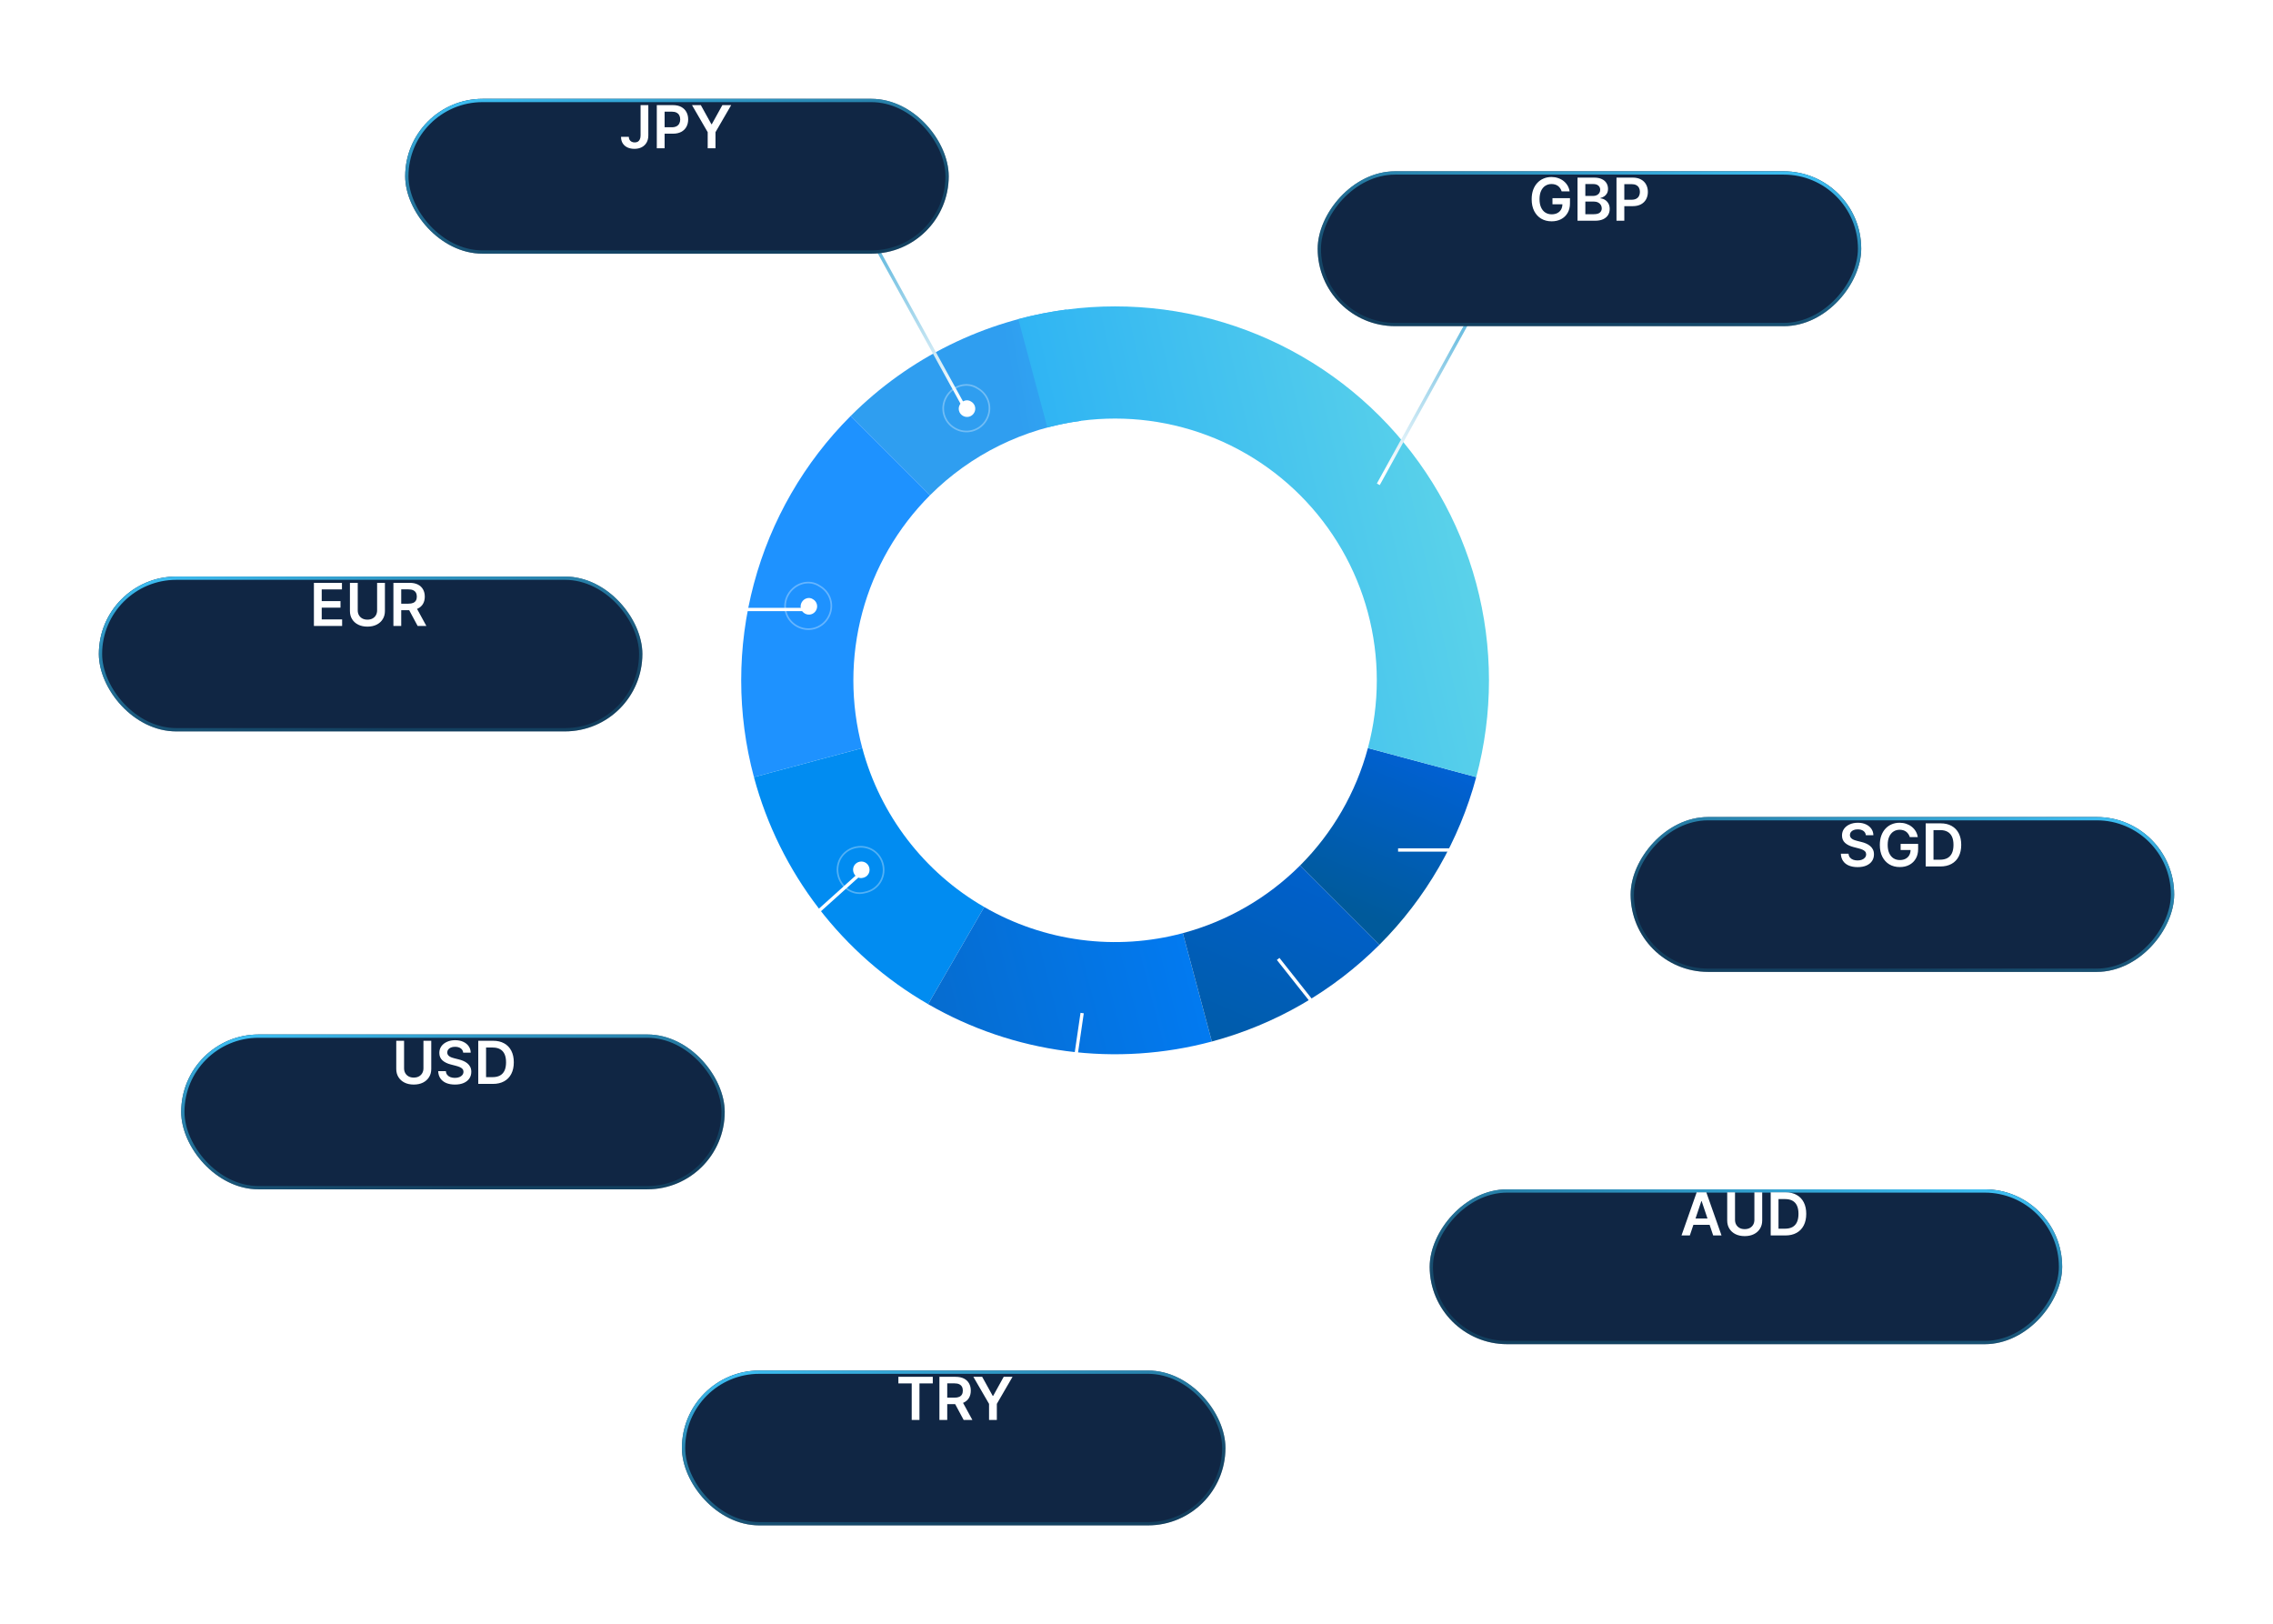 <svg width="690" height="493" viewBox="0 0 690 493" fill="none" xmlns="http://www.w3.org/2000/svg">
<path d="M258.243 126.243C275.916 108.571 298.928 97.225 323.708 93.968L328.146 127.728C310.8 130.008 294.691 137.949 282.32 150.32L258.243 126.243Z" fill="url(#paint0_linear_452_2)"/>
<path d="M228.867 235.876C223.711 216.631 223.711 196.369 228.867 177.124C234.024 157.88 244.155 140.331 258.243 126.243L282.32 150.32C272.459 160.182 265.367 172.466 261.757 185.937C258.148 199.408 258.148 213.592 261.757 227.063L228.867 235.876Z" fill="url(#paint1_linear_452_2)"/>
<path d="M281.75 304.794C255.681 289.743 236.658 264.952 228.867 235.876L261.757 227.063C267.211 247.417 280.527 264.77 298.775 275.306L281.75 304.794Z" fill="url(#paint2_linear_452_2)"/>
<path d="M367.876 316.133C353.479 319.99 338.463 320.974 323.685 319.029C308.908 317.083 294.658 312.246 281.75 304.794L298.775 275.306C307.811 280.522 317.785 283.908 328.13 285.27C338.474 286.632 348.985 285.943 359.063 283.243L367.876 316.133Z" fill="url(#paint3_linear_452_2)"/>
<path d="M418.757 286.757C404.669 300.845 387.12 310.976 367.876 316.133L359.063 283.243C372.534 279.633 384.818 272.541 394.68 262.68L418.757 286.757Z" fill="url(#paint4_linear_452_2)"/>
<path d="M448.133 235.876C442.976 255.12 432.845 272.669 418.757 286.757L394.68 262.68C404.541 252.818 411.633 240.534 415.243 227.063L448.133 235.876Z" fill="url(#paint5_linear_452_2)"/>
<path d="M309.124 96.867C328.369 91.711 348.631 91.711 367.876 96.867C387.121 102.024 404.669 112.155 418.757 126.243C432.845 140.331 442.976 157.88 448.133 177.124C453.289 196.369 453.289 216.631 448.133 235.876L415.243 227.063C418.852 213.592 418.852 199.408 415.243 185.937C411.633 172.466 404.541 160.182 394.68 150.32C384.818 140.459 372.534 133.367 359.063 129.757C345.592 126.148 331.408 126.148 317.937 129.757L309.124 96.867Z" fill="url(#paint6_linear_452_2)"/>
<path opacity="0.32" d="M287.278 120.457C285.32 123.847 286.449 128.052 289.844 130.012C293.239 131.972 297.444 130.847 299.402 127.457C301.36 124.066 300.231 119.861 296.836 117.901C293.581 115.699 289.236 117.066 287.278 120.457Z" stroke="url(#paint7_linear_452_2)" stroke-width="0.5" stroke-miterlimit="10"/>
<path d="M291.382 122.801C290.683 124.012 291.086 125.514 292.299 126.214C293.511 126.914 295.013 126.512 295.712 125.301C296.412 124.09 296.008 122.589 294.796 121.889C293.633 121.102 292.081 121.59 291.382 122.801Z" fill="white"/>
<path d="M258 60.5L293.5 125" stroke="url(#paint8_linear_452_2)" stroke-miterlimit="10"/>
<path d="M207 313.922L261.715 264.66" stroke="url(#paint9_linear_452_2)" stroke-miterlimit="10"/>
<path opacity="0.32" d="M239.278 180.457C237.32 183.847 238.449 188.052 241.844 190.012C245.239 191.972 249.444 190.847 251.402 187.457C253.36 184.066 252.231 179.861 248.836 177.901C245.581 175.699 241.236 177.066 239.278 180.457Z" stroke="url(#paint10_linear_452_2)" stroke-width="0.5" stroke-miterlimit="10"/>
<path d="M243.382 182.801C242.683 184.012 243.086 185.514 244.299 186.214C245.511 186.914 247.013 186.512 247.712 185.301C248.412 184.09 248.008 182.589 246.796 181.889C245.633 181.102 244.081 181.59 243.382 182.801Z" fill="white"/>
<path d="M194 185H245.5" stroke="url(#paint11_linear_452_2)" stroke-miterlimit="10"/>
<path opacity="0.32" d="M254.361 265.337C253.626 261.491 256.073 257.891 259.923 257.155C263.774 256.418 267.377 258.862 268.112 262.707C268.847 266.553 266.4 270.153 262.55 270.889C258.752 271.9 255.097 269.183 254.361 265.337Z" stroke="url(#paint12_linear_452_2)" stroke-width="0.5" stroke-miterlimit="10"/>
<path d="M259.009 264.471C258.747 263.097 259.621 261.812 260.996 261.549C262.371 261.286 263.658 262.158 263.92 263.532C264.183 264.905 263.309 266.191 261.934 266.454C260.577 266.815 259.272 265.844 259.009 264.471Z" fill="white"/>
<path d="M453.906 82.5L418.406 147" stroke="url(#paint13_linear_452_2)" stroke-miterlimit="10"/>
<path d="M497.5 258H424.406" stroke="url(#paint14_linear_452_2)" stroke-miterlimit="10"/>
<path d="M312.822 414.746L328.5 307.5" stroke="url(#paint15_linear_452_2)" stroke-miterlimit="10"/>
<path d="M439 355.5L388 291.061" stroke="url(#paint16_linear_452_2)" stroke-miterlimit="10"/>
<g filter="url(#filter0_d_452_2)">
<rect x="123" y="14" width="165" height="47" rx="23.5" fill="#102644"/>
<rect x="123.5" y="14.5" width="164" height="46" rx="23" stroke="url(#paint17_linear_452_2)"/>
</g>
<path d="M194.456 31.909H196.808V41.114C196.804 41.957 196.625 42.684 196.271 43.293C195.918 43.898 195.423 44.365 194.788 44.693C194.158 45.017 193.423 45.179 192.583 45.179C191.816 45.179 191.126 45.043 190.512 44.77C189.903 44.493 189.419 44.084 189.061 43.543C188.703 43.001 188.524 42.328 188.524 41.523H190.883C190.887 41.876 190.964 42.181 191.113 42.437C191.266 42.693 191.477 42.889 191.746 43.025C192.014 43.161 192.323 43.229 192.673 43.229C193.052 43.229 193.374 43.151 193.638 42.993C193.902 42.831 194.102 42.592 194.239 42.277C194.379 41.962 194.452 41.574 194.456 41.114V31.909ZM199.381 45V31.909H204.29C205.296 31.909 206.14 32.097 206.821 32.472C207.507 32.847 208.025 33.362 208.375 34.019C208.728 34.67 208.905 35.412 208.905 36.243C208.905 37.082 208.728 37.828 208.375 38.48C208.021 39.132 207.499 39.646 206.809 40.021C206.118 40.391 205.268 40.577 204.258 40.577H201.005V38.627H203.939C204.527 38.627 205.008 38.525 205.383 38.32C205.758 38.116 206.035 37.834 206.214 37.477C206.397 37.119 206.489 36.707 206.489 36.243C206.489 35.778 206.397 35.369 206.214 35.016C206.035 34.662 205.756 34.387 205.377 34.191C205.002 33.991 204.518 33.891 203.926 33.891H201.752V45H199.381ZM210.07 31.909H212.748L215.951 37.7H216.079L219.281 31.909H221.959L217.197 40.117V45H214.832V40.117L210.07 31.909Z" fill="white"/>
<g filter="url(#filter1_d_452_2)">
<rect width="165" height="47" rx="23.5" transform="matrix(-1 0 0 1 565 36)" fill="#102644"/>
<rect x="-0.5" y="0.5" width="164" height="46" rx="23" transform="matrix(-1 0 0 1 564 36)" stroke="url(#paint18_linear_452_2)"/>
</g>
<path d="M474.061 58.09C473.955 57.744 473.808 57.435 473.62 57.163C473.437 56.886 473.215 56.649 472.955 56.453C472.7 56.257 472.406 56.11 472.073 56.012C471.741 55.91 471.379 55.859 470.987 55.859C470.283 55.859 469.657 56.035 469.107 56.389C468.558 56.743 468.125 57.263 467.81 57.949C467.499 58.631 467.343 59.462 467.343 60.442C467.343 61.43 467.499 62.268 467.81 62.954C468.121 63.64 468.553 64.162 469.107 64.52C469.661 64.874 470.305 65.05 471.038 65.05C471.702 65.05 472.278 64.923 472.763 64.667C473.254 64.411 473.631 64.049 473.895 63.58C474.159 63.107 474.291 62.553 474.291 61.918L474.828 62.001H471.274V60.148H476.586V61.72C476.586 62.841 476.347 63.81 475.87 64.629C475.393 65.447 474.737 66.077 473.901 66.521C473.066 66.96 472.107 67.179 471.025 67.179C469.819 67.179 468.76 66.908 467.848 66.367C466.94 65.822 466.231 65.048 465.719 64.047C465.212 63.041 464.959 61.848 464.959 60.467C464.959 59.41 465.108 58.467 465.406 57.636C465.709 56.805 466.131 56.099 466.672 55.52C467.213 54.936 467.848 54.493 468.577 54.19C469.305 53.883 470.098 53.73 470.955 53.73C471.679 53.73 472.354 53.837 472.981 54.05C473.607 54.258 474.163 54.557 474.649 54.945C475.139 55.332 475.542 55.793 475.857 56.325C476.173 56.858 476.379 57.446 476.477 58.09H474.061ZM478.879 67V53.909H483.89C484.836 53.909 485.623 54.058 486.249 54.356C486.88 54.651 487.351 55.053 487.662 55.565C487.977 56.076 488.135 56.656 488.135 57.303C488.135 57.836 488.032 58.292 487.828 58.671C487.623 59.046 487.349 59.351 487.003 59.585C486.658 59.82 486.273 59.988 485.846 60.09V60.218C486.311 60.244 486.756 60.386 487.182 60.646C487.613 60.902 487.964 61.264 488.237 61.733C488.51 62.202 488.646 62.769 488.646 63.433C488.646 64.111 488.482 64.72 488.154 65.261C487.826 65.798 487.331 66.222 486.671 66.533C486.01 66.844 485.18 67 484.178 67H478.879ZM481.251 65.019H483.801C484.662 65.019 485.282 64.854 485.661 64.526C486.045 64.194 486.236 63.768 486.236 63.248C486.236 62.86 486.14 62.511 485.949 62.2C485.757 61.884 485.484 61.637 485.131 61.458C484.777 61.275 484.355 61.183 483.865 61.183H481.251V65.019ZM481.251 59.477H483.596C484.006 59.477 484.374 59.402 484.702 59.253C485.03 59.099 485.288 58.884 485.476 58.607C485.667 58.326 485.763 57.994 485.763 57.61C485.763 57.103 485.584 56.685 485.226 56.357C484.873 56.029 484.346 55.865 483.648 55.865H481.251V59.477ZM490.709 67V53.909H495.618C496.624 53.909 497.468 54.097 498.15 54.472C498.836 54.847 499.353 55.362 499.703 56.019C500.056 56.67 500.233 57.412 500.233 58.243C500.233 59.082 500.056 59.828 499.703 60.48C499.349 61.132 498.827 61.646 498.137 62.021C497.446 62.391 496.596 62.577 495.586 62.577H492.333V60.627H495.267C495.855 60.627 496.336 60.525 496.711 60.32C497.086 60.116 497.363 59.834 497.542 59.477C497.725 59.119 497.817 58.707 497.817 58.243C497.817 57.778 497.725 57.369 497.542 57.016C497.363 56.662 497.084 56.387 496.705 56.191C496.33 55.991 495.846 55.891 495.254 55.891H493.081V67H490.709Z" fill="white"/>
<g filter="url(#filter2_d_452_2)">
<rect x="30" y="159" width="165" height="47" rx="23.5" fill="#102644"/>
<rect x="30.5" y="159.5" width="164" height="46" rx="23" stroke="url(#paint19_linear_452_2)"/>
</g>
<path d="M95.291 190V176.909H103.805V178.897H97.663V182.451H103.364V184.439H97.663V188.012H103.857V190H95.291ZM114.477 176.909H116.848V185.462C116.848 186.399 116.627 187.224 116.184 187.935C115.745 188.647 115.127 189.203 114.33 189.604C113.533 190 112.602 190.198 111.537 190.198C110.467 190.198 109.534 190 108.737 189.604C107.94 189.203 107.322 188.647 106.883 187.935C106.444 187.224 106.225 186.399 106.225 185.462V176.909H108.596V185.263C108.596 185.809 108.716 186.295 108.954 186.721C109.197 187.147 109.538 187.482 109.977 187.724C110.416 187.963 110.936 188.082 111.537 188.082C112.137 188.082 112.657 187.963 113.096 187.724C113.539 187.482 113.88 187.147 114.119 186.721C114.358 186.295 114.477 185.809 114.477 185.263V176.909ZM119.426 190V176.909H124.335C125.341 176.909 126.184 177.084 126.866 177.433C127.552 177.783 128.07 178.273 128.42 178.903C128.773 179.53 128.95 180.261 128.95 181.096C128.95 181.935 128.771 182.664 128.413 183.282C128.059 183.896 127.537 184.371 126.847 184.707C126.157 185.04 125.309 185.206 124.303 185.206H120.807V183.237H123.983C124.572 183.237 125.053 183.156 125.428 182.994C125.803 182.828 126.08 182.587 126.259 182.272C126.442 181.952 126.534 181.56 126.534 181.096C126.534 180.631 126.442 180.235 126.259 179.907C126.076 179.575 125.797 179.323 125.422 179.153C125.047 178.978 124.563 178.891 123.971 178.891H121.797V190H119.426ZM126.189 184.068L129.43 190H126.783L123.6 184.068H126.189Z" fill="white"/>
<g filter="url(#filter3_d_452_2)">
<rect width="165" height="47" rx="23.5" transform="matrix(-1 0 0 1 660 232)" fill="#102644"/>
<rect x="-0.5" y="0.5" width="164" height="46" rx="23" transform="matrix(-1 0 0 1 659 232)" stroke="url(#paint20_linear_452_2)"/>
</g>
<path d="M566.406 253.508C566.346 252.95 566.094 252.515 565.651 252.204C565.212 251.893 564.641 251.737 563.938 251.737C563.444 251.737 563.02 251.812 562.666 251.961C562.313 252.11 562.042 252.312 561.854 252.568C561.667 252.824 561.571 253.116 561.567 253.444C561.567 253.717 561.629 253.953 561.752 254.153C561.88 254.354 562.053 254.524 562.27 254.665C562.487 254.801 562.728 254.916 562.992 255.01C563.256 255.104 563.523 255.183 563.791 255.246L565.018 255.553C565.513 255.668 565.988 255.824 566.444 256.02C566.904 256.216 567.315 256.463 567.678 256.761C568.044 257.06 568.334 257.42 568.547 257.842C568.76 258.263 568.866 258.758 568.866 259.325C568.866 260.092 568.67 260.767 568.278 261.351C567.886 261.93 567.32 262.384 566.578 262.712C565.841 263.036 564.948 263.198 563.9 263.198C562.881 263.198 561.997 263.04 561.247 262.725C560.501 262.41 559.918 261.95 559.496 261.344C559.078 260.739 558.852 260.002 558.818 259.133H561.151C561.185 259.589 561.326 259.968 561.573 260.271C561.82 260.573 562.142 260.799 562.538 260.948C562.939 261.097 563.386 261.172 563.881 261.172C564.396 261.172 564.848 261.095 565.236 260.942C565.628 260.784 565.935 260.567 566.156 260.29C566.378 260.009 566.491 259.68 566.495 259.305C566.491 258.964 566.391 258.683 566.195 258.462C565.999 258.236 565.724 258.048 565.37 257.899C565.021 257.746 564.612 257.609 564.143 257.49L562.653 257.107C561.575 256.83 560.723 256.41 560.097 255.847C559.474 255.281 559.163 254.528 559.163 253.591C559.163 252.82 559.372 252.144 559.79 251.565C560.212 250.985 560.785 250.536 561.509 250.216C562.234 249.892 563.054 249.73 563.97 249.73C564.899 249.73 565.713 249.892 566.412 250.216C567.115 250.536 567.667 250.981 568.067 251.552C568.468 252.119 568.675 252.771 568.688 253.508H566.406ZM579.751 254.089C579.644 253.744 579.497 253.435 579.309 253.163C579.126 252.886 578.905 252.649 578.645 252.453C578.389 252.257 578.095 252.11 577.763 252.012C577.43 251.91 577.068 251.859 576.676 251.859C575.973 251.859 575.346 252.036 574.797 252.389C574.247 252.743 573.814 253.263 573.499 253.949C573.188 254.631 573.032 255.462 573.032 256.442C573.032 257.43 573.188 258.268 573.499 258.954C573.81 259.64 574.243 260.162 574.797 260.52C575.351 260.874 575.994 261.05 576.727 261.05C577.392 261.05 577.967 260.923 578.453 260.667C578.943 260.411 579.32 260.049 579.584 259.58C579.849 259.107 579.981 258.553 579.981 257.918L580.518 258.001H576.964V256.148H582.275V257.72C582.275 258.841 582.037 259.81 581.559 260.629C581.082 261.447 580.426 262.077 579.591 262.521C578.756 262.96 577.797 263.179 576.714 263.179C575.508 263.179 574.449 262.908 573.537 262.367C572.63 261.822 571.92 261.048 571.409 260.047C570.902 259.041 570.648 257.848 570.648 256.467C570.648 255.411 570.797 254.467 571.096 253.636C571.398 252.805 571.82 252.099 572.361 251.52C572.903 250.936 573.537 250.493 574.266 250.19C574.995 249.884 575.787 249.73 576.644 249.73C577.368 249.73 578.044 249.837 578.67 250.05C579.297 250.259 579.853 250.557 580.339 250.945C580.829 251.332 581.231 251.793 581.547 252.325C581.862 252.858 582.069 253.446 582.167 254.089H579.751ZM589.005 263H584.569V249.909H589.094C590.394 249.909 591.51 250.171 592.444 250.695C593.381 251.215 594.101 251.963 594.604 252.939C595.107 253.915 595.358 255.082 595.358 256.442C595.358 257.805 595.105 258.977 594.598 259.957C594.095 260.937 593.368 261.69 592.418 262.214C591.472 262.738 590.334 263 589.005 263ZM586.94 260.948H588.89C589.801 260.948 590.562 260.782 591.172 260.45C591.781 260.113 592.239 259.612 592.546 258.947C592.853 258.278 593.006 257.443 593.006 256.442C593.006 255.44 592.853 254.609 592.546 253.949C592.239 253.284 591.785 252.788 591.184 252.46C590.588 252.127 589.846 251.961 588.96 251.961H586.94V260.948Z" fill="white"/>
<g filter="url(#filter4_d_452_2)">
<rect x="55" y="298" width="165" height="47" rx="23.5" fill="#102644"/>
<rect x="55.5" y="298.5" width="164" height="46" rx="23" stroke="url(#paint21_linear_452_2)"/>
</g>
<path d="M128.543 315.909H130.915V324.462C130.915 325.399 130.693 326.224 130.25 326.935C129.811 327.647 129.193 328.203 128.396 328.604C127.599 329 126.668 329.198 125.603 329.198C124.533 329.198 123.6 329 122.803 328.604C122.006 328.203 121.388 327.647 120.95 326.935C120.511 326.224 120.291 325.399 120.291 324.462V315.909H122.663V324.263C122.663 324.809 122.782 325.295 123.021 325.721C123.263 326.147 123.604 326.482 124.043 326.724C124.482 326.963 125.002 327.082 125.603 327.082C126.204 327.082 126.724 326.963 127.163 326.724C127.606 326.482 127.947 326.147 128.185 325.721C128.424 325.295 128.543 324.809 128.543 324.263V315.909ZM140.607 319.508C140.547 318.95 140.296 318.515 139.852 318.204C139.414 317.893 138.843 317.737 138.139 317.737C137.645 317.737 137.221 317.812 136.867 317.961C136.514 318.11 136.243 318.312 136.056 318.568C135.868 318.824 135.772 319.116 135.768 319.444C135.768 319.717 135.83 319.953 135.953 320.153C136.081 320.354 136.254 320.524 136.471 320.665C136.688 320.801 136.929 320.916 137.193 321.01C137.458 321.104 137.724 321.183 137.992 321.246L139.22 321.553C139.714 321.668 140.189 321.824 140.645 322.02C141.105 322.216 141.517 322.463 141.879 322.761C142.245 323.06 142.535 323.42 142.748 323.842C142.961 324.263 143.068 324.758 143.068 325.325C143.068 326.092 142.872 326.767 142.48 327.351C142.088 327.93 141.521 328.384 140.779 328.712C140.042 329.036 139.149 329.198 138.101 329.198C137.083 329.198 136.198 329.04 135.448 328.725C134.703 328.41 134.119 327.95 133.697 327.344C133.279 326.739 133.053 326.002 133.019 325.133H135.352C135.387 325.589 135.527 325.968 135.774 326.271C136.021 326.573 136.343 326.799 136.74 326.948C137.14 327.097 137.588 327.172 138.082 327.172C138.597 327.172 139.049 327.095 139.437 326.942C139.829 326.784 140.136 326.567 140.357 326.29C140.579 326.009 140.692 325.68 140.696 325.305C140.692 324.964 140.592 324.683 140.396 324.462C140.2 324.236 139.925 324.048 139.571 323.899C139.222 323.746 138.813 323.609 138.344 323.49L136.855 323.107C135.776 322.83 134.924 322.41 134.298 321.847C133.676 321.281 133.365 320.528 133.365 319.591C133.365 318.82 133.573 318.144 133.991 317.565C134.413 316.985 134.986 316.536 135.71 316.216C136.435 315.892 137.255 315.73 138.171 315.73C139.1 315.73 139.914 315.892 140.613 316.216C141.316 316.536 141.868 316.981 142.269 317.552C142.669 318.119 142.876 318.771 142.889 319.508H140.607ZM149.618 329H145.182V315.909H149.707C151.007 315.909 152.124 316.171 153.057 316.695C153.994 317.215 154.714 317.963 155.217 318.939C155.72 319.915 155.972 321.082 155.972 322.442C155.972 323.805 155.718 324.977 155.211 325.957C154.708 326.937 153.982 327.69 153.031 328.214C152.085 328.738 150.947 329 149.618 329ZM147.553 326.948H149.503C150.415 326.948 151.175 326.782 151.785 326.45C152.394 326.113 152.852 325.612 153.159 324.947C153.466 324.278 153.619 323.443 153.619 322.442C153.619 321.44 153.466 320.609 153.159 319.949C152.852 319.284 152.398 318.788 151.798 318.46C151.201 318.127 150.46 317.961 149.573 317.961H147.553V326.948Z" fill="white"/>
<g filter="url(#filter5_d_452_2)">
<rect x="207" y="400" width="165" height="47" rx="23.5" fill="#102644"/>
<rect x="207.5" y="400.5" width="164" height="46" rx="23" stroke="url(#paint22_linear_452_2)"/>
</g>
<path d="M272.716 419.897V417.909H283.161V419.897H279.114V431H276.762V419.897H272.716ZM285.174 431V417.909H290.083C291.089 417.909 291.933 418.084 292.614 418.433C293.3 418.783 293.818 419.273 294.168 419.903C294.521 420.53 294.698 421.261 294.698 422.096C294.698 422.935 294.519 423.664 294.161 424.282C293.808 424.896 293.286 425.371 292.595 425.707C291.905 426.04 291.057 426.206 290.051 426.206H286.555V424.237H289.732C290.32 424.237 290.801 424.156 291.176 423.994C291.551 423.828 291.828 423.587 292.007 423.272C292.19 422.952 292.282 422.56 292.282 422.096C292.282 421.631 292.19 421.235 292.007 420.907C291.824 420.575 291.545 420.323 291.17 420.153C290.795 419.978 290.311 419.891 289.719 419.891H287.545V431H285.174ZM291.937 425.068L295.178 431H292.531L289.348 425.068H291.937ZM295.476 417.909H298.155L301.357 423.7H301.485L304.687 417.909H307.366L302.604 426.116V431H300.238V426.116L295.476 417.909Z" fill="white"/>
<g filter="url(#filter6_d_452_2)">
<rect width="192" height="47" rx="23.5" transform="matrix(-1 0 0 1 626 345)" fill="#102644"/>
<rect x="-0.5" y="0.5" width="191" height="46" rx="23" transform="matrix(-1 0 0 1 625 345)" stroke="url(#paint23_linear_452_2)"/>
</g>
<path d="M512.972 375H510.441L515.05 361.909H517.977L522.592 375H520.061L516.565 364.594H516.462L512.972 375ZM513.055 369.867H519.959V371.772H513.055V369.867ZM532.569 361.909H534.94V370.462C534.94 371.399 534.719 372.224 534.275 372.935C533.836 373.647 533.219 374.203 532.422 374.604C531.625 375 530.694 375.198 529.628 375.198C528.559 375.198 527.626 375 526.829 374.604C526.032 374.203 525.414 373.647 524.975 372.935C524.536 372.224 524.317 371.399 524.317 370.462V361.909H526.688V370.263C526.688 370.809 526.807 371.295 527.046 371.721C527.289 372.147 527.63 372.482 528.069 372.724C528.508 372.963 529.028 373.082 529.628 373.082C530.229 373.082 530.749 372.963 531.188 372.724C531.631 372.482 531.972 372.147 532.211 371.721C532.449 371.295 532.569 370.809 532.569 370.263V361.909ZM541.954 375H537.518V361.909H542.043C543.343 361.909 544.46 362.171 545.393 362.695C546.33 363.215 547.05 363.963 547.553 364.939C548.056 365.915 548.308 367.082 548.308 368.442C548.308 369.805 548.054 370.977 547.547 371.957C547.044 372.937 546.317 373.69 545.367 374.214C544.421 374.738 543.283 375 541.954 375ZM539.889 372.948H541.839C542.751 372.948 543.511 372.782 544.121 372.45C544.73 372.113 545.188 371.612 545.495 370.947C545.802 370.278 545.955 369.443 545.955 368.442C545.955 367.44 545.802 366.609 545.495 365.949C545.188 365.284 544.734 364.788 544.134 364.46C543.537 364.127 542.795 363.961 541.909 363.961H539.889V372.948Z" fill="white"/>
<defs>
<filter id="filter0_d_452_2" x="93" y="0" width="225" height="107" filterUnits="userSpaceOnUse" color-interpolation-filters="sRGB">
<feFlood flood-opacity="0" result="BackgroundImageFix"/>
<feColorMatrix in="SourceAlpha" type="matrix" values="0 0 0 0 0 0 0 0 0 0 0 0 0 0 0 0 0 0 127 0" result="hardAlpha"/>
<feOffset dy="16"/>
<feGaussianBlur stdDeviation="15"/>
<feComposite in2="hardAlpha" operator="out"/>
<feColorMatrix type="matrix" values="0 0 0 0 0.01 0 0 0 0 0.118 0 0 0 0 0.196 0 0 0 1 0"/>
<feBlend mode="normal" in2="BackgroundImageFix" result="effect1_dropShadow_452_2"/>
<feBlend mode="normal" in="SourceGraphic" in2="effect1_dropShadow_452_2" result="shape"/>
</filter>
<filter id="filter1_d_452_2" x="370" y="22" width="225" height="107" filterUnits="userSpaceOnUse" color-interpolation-filters="sRGB">
<feFlood flood-opacity="0" result="BackgroundImageFix"/>
<feColorMatrix in="SourceAlpha" type="matrix" values="0 0 0 0 0 0 0 0 0 0 0 0 0 0 0 0 0 0 127 0" result="hardAlpha"/>
<feOffset dy="16"/>
<feGaussianBlur stdDeviation="15"/>
<feComposite in2="hardAlpha" operator="out"/>
<feColorMatrix type="matrix" values="0 0 0 0 0.01 0 0 0 0 0.118 0 0 0 0 0.196 0 0 0 1 0"/>
<feBlend mode="normal" in2="BackgroundImageFix" result="effect1_dropShadow_452_2"/>
<feBlend mode="normal" in="SourceGraphic" in2="effect1_dropShadow_452_2" result="shape"/>
</filter>
<filter id="filter2_d_452_2" x="0" y="145" width="225" height="107" filterUnits="userSpaceOnUse" color-interpolation-filters="sRGB">
<feFlood flood-opacity="0" result="BackgroundImageFix"/>
<feColorMatrix in="SourceAlpha" type="matrix" values="0 0 0 0 0 0 0 0 0 0 0 0 0 0 0 0 0 0 127 0" result="hardAlpha"/>
<feOffset dy="16"/>
<feGaussianBlur stdDeviation="15"/>
<feComposite in2="hardAlpha" operator="out"/>
<feColorMatrix type="matrix" values="0 0 0 0 0.01 0 0 0 0 0.118 0 0 0 0 0.196 0 0 0 1 0"/>
<feBlend mode="normal" in2="BackgroundImageFix" result="effect1_dropShadow_452_2"/>
<feBlend mode="normal" in="SourceGraphic" in2="effect1_dropShadow_452_2" result="shape"/>
</filter>
<filter id="filter3_d_452_2" x="465" y="218" width="225" height="107" filterUnits="userSpaceOnUse" color-interpolation-filters="sRGB">
<feFlood flood-opacity="0" result="BackgroundImageFix"/>
<feColorMatrix in="SourceAlpha" type="matrix" values="0 0 0 0 0 0 0 0 0 0 0 0 0 0 0 0 0 0 127 0" result="hardAlpha"/>
<feOffset dy="16"/>
<feGaussianBlur stdDeviation="15"/>
<feComposite in2="hardAlpha" operator="out"/>
<feColorMatrix type="matrix" values="0 0 0 0 0.01 0 0 0 0 0.118 0 0 0 0 0.196 0 0 0 1 0"/>
<feBlend mode="normal" in2="BackgroundImageFix" result="effect1_dropShadow_452_2"/>
<feBlend mode="normal" in="SourceGraphic" in2="effect1_dropShadow_452_2" result="shape"/>
</filter>
<filter id="filter4_d_452_2" x="25" y="284" width="225" height="107" filterUnits="userSpaceOnUse" color-interpolation-filters="sRGB">
<feFlood flood-opacity="0" result="BackgroundImageFix"/>
<feColorMatrix in="SourceAlpha" type="matrix" values="0 0 0 0 0 0 0 0 0 0 0 0 0 0 0 0 0 0 127 0" result="hardAlpha"/>
<feOffset dy="16"/>
<feGaussianBlur stdDeviation="15"/>
<feComposite in2="hardAlpha" operator="out"/>
<feColorMatrix type="matrix" values="0 0 0 0 0.01 0 0 0 0 0.118 0 0 0 0 0.196 0 0 0 1 0"/>
<feBlend mode="normal" in2="BackgroundImageFix" result="effect1_dropShadow_452_2"/>
<feBlend mode="normal" in="SourceGraphic" in2="effect1_dropShadow_452_2" result="shape"/>
</filter>
<filter id="filter5_d_452_2" x="177" y="386" width="225" height="107" filterUnits="userSpaceOnUse" color-interpolation-filters="sRGB">
<feFlood flood-opacity="0" result="BackgroundImageFix"/>
<feColorMatrix in="SourceAlpha" type="matrix" values="0 0 0 0 0 0 0 0 0 0 0 0 0 0 0 0 0 0 127 0" result="hardAlpha"/>
<feOffset dy="16"/>
<feGaussianBlur stdDeviation="15"/>
<feComposite in2="hardAlpha" operator="out"/>
<feColorMatrix type="matrix" values="0 0 0 0 0.01 0 0 0 0 0.118 0 0 0 0 0.196 0 0 0 1 0"/>
<feBlend mode="normal" in2="BackgroundImageFix" result="effect1_dropShadow_452_2"/>
<feBlend mode="normal" in="SourceGraphic" in2="effect1_dropShadow_452_2" result="shape"/>
</filter>
<filter id="filter6_d_452_2" x="404" y="331" width="252" height="107" filterUnits="userSpaceOnUse" color-interpolation-filters="sRGB">
<feFlood flood-opacity="0" result="BackgroundImageFix"/>
<feColorMatrix in="SourceAlpha" type="matrix" values="0 0 0 0 0 0 0 0 0 0 0 0 0 0 0 0 0 0 127 0" result="hardAlpha"/>
<feOffset dy="16"/>
<feGaussianBlur stdDeviation="15"/>
<feComposite in2="hardAlpha" operator="out"/>
<feColorMatrix type="matrix" values="0 0 0 0 0.01 0 0 0 0 0.118 0 0 0 0 0.196 0 0 0 1 0"/>
<feBlend mode="normal" in2="BackgroundImageFix" result="effect1_dropShadow_452_2"/>
<feBlend mode="normal" in="SourceGraphic" in2="effect1_dropShadow_452_2" result="shape"/>
</filter>
<linearGradient id="paint0_linear_452_2" x1="267" y1="303.5" x2="439.819" y2="272.633" gradientUnits="userSpaceOnUse">
<stop offset="0.412" stop-color="#2F9EF0"/>
<stop offset="1" stop-color="#40D3FE"/>
</linearGradient>
<linearGradient id="paint1_linear_452_2" x1="267" y1="303.5" x2="363.177" y2="303.383" gradientUnits="userSpaceOnUse">
<stop offset="0.412" stop-color="#1E92FF"/>
<stop offset="1" stop-color="#3FACFE"/>
</linearGradient>
<linearGradient id="paint2_linear_452_2" x1="263.5" y1="448" x2="427.141" y2="405.713" gradientUnits="userSpaceOnUse">
<stop offset="0.412" stop-color="#018CF1"/>
<stop offset="1" stop-color="#008DF1"/>
</linearGradient>
<linearGradient id="paint3_linear_452_2" x1="263.5" y1="448" x2="427.141" y2="405.713" gradientUnits="userSpaceOnUse">
<stop offset="0.314" stop-color="#066CCF"/>
<stop offset="1" stop-color="#0080FF"/>
</linearGradient>
<linearGradient id="paint4_linear_452_2" x1="608" y1="528" x2="704.033" y2="303.164" gradientUnits="userSpaceOnUse">
<stop offset="0.314" stop-color="#005A9B"/>
<stop offset="1" stop-color="#0166FE"/>
</linearGradient>
<linearGradient id="paint5_linear_452_2" x1="608" y1="528" x2="704.033" y2="303.164" gradientUnits="userSpaceOnUse">
<stop offset="0.63" stop-color="#005A9B"/>
<stop offset="1" stop-color="#0166FE"/>
</linearGradient>
<linearGradient id="paint6_linear_452_2" x1="256.5" y1="520" x2="656.479" y2="429.693" gradientUnits="userSpaceOnUse">
<stop offset="0.04" stop-color="#0194FE"/>
<stop offset="0.651" stop-color="#5CD3E9"/>
</linearGradient>
<linearGradient id="paint7_linear_452_2" x1="394.937" y1="147.051" x2="266.567" y2="107.868" gradientUnits="userSpaceOnUse">
<stop stop-color="white"/>
<stop offset="0.803" stop-color="white"/>
</linearGradient>
<linearGradient id="paint8_linear_452_2" x1="242.825" y1="30.993" x2="275.696" y2="138.506" gradientUnits="userSpaceOnUse">
<stop offset="0.304" stop-color="#35A5D5"/>
<stop offset="0.898" stop-color="white"/>
</linearGradient>
<linearGradient id="paint9_linear_452_2" x1="182.975" y1="336.808" x2="237.21" y2="250.669" gradientUnits="userSpaceOnUse">
<stop offset="0.304" stop-color="white"/>
<stop offset="0.898" stop-color="white"/>
</linearGradient>
<linearGradient id="paint10_linear_452_2" x1="346.937" y1="207.051" x2="218.567" y2="167.868" gradientUnits="userSpaceOnUse">
<stop stop-color="white"/>
<stop offset="0.803" stop-color="white"/>
</linearGradient>
<linearGradient id="paint11_linear_452_2" x1="194.825" y1="90.993" x2="217.759" y2="190.166" gradientUnits="userSpaceOnUse">
<stop offset="0.304" stop-color="white"/>
<stop offset="0.898" stop-color="white"/>
</linearGradient>
<linearGradient id="paint12_linear_452_2" x1="364.783" y1="275.578" x2="230.664" y2="270.425" gradientUnits="userSpaceOnUse">
<stop stop-color="white"/>
<stop offset="0.803" stop-color="white"/>
</linearGradient>
<linearGradient id="paint13_linear_452_2" x1="469.081" y1="52.993" x2="436.21" y2="160.506" gradientUnits="userSpaceOnUse">
<stop offset="0.304" stop-color="#35A5D5"/>
<stop offset="0.898" stop-color="white"/>
</linearGradient>
<linearGradient id="paint14_linear_452_2" x1="475.081" y1="163.993" x2="452.147" y2="263.166" gradientUnits="userSpaceOnUse">
<stop offset="0.304" stop-color="white"/>
<stop offset="0.898" stop-color="white"/>
</linearGradient>
<linearGradient id="paint15_linear_452_2" x1="308.636" y1="447.662" x2="296.325" y2="346.618" gradientUnits="userSpaceOnUse">
<stop offset="0.304" stop-color="white"/>
<stop offset="0.898" stop-color="white"/>
</linearGradient>
<linearGradient id="paint16_linear_452_2" x1="453.98" y1="375.037" x2="414.452" y2="281.235" gradientUnits="userSpaceOnUse">
<stop offset="0.304" stop-color="white"/>
<stop offset="0.898" stop-color="white"/>
</linearGradient>
<linearGradient id="paint17_linear_452_2" x1="186.18" y1="-72.549" x2="209.343" y2="60.33" gradientUnits="userSpaceOnUse">
<stop offset="0.581" stop-color="#3DBDF1"/>
<stop offset="1" stop-color="#1A6F92" stop-opacity="0.35"/>
</linearGradient>
<linearGradient id="paint18_linear_452_2" x1="63.18" y1="-86.549" x2="86.343" y2="46.33" gradientUnits="userSpaceOnUse">
<stop offset="0.581" stop-color="#3DBDF1"/>
<stop offset="1" stop-color="#1A6F92" stop-opacity="0.35"/>
</linearGradient>
<linearGradient id="paint19_linear_452_2" x1="93.18" y1="72.451" x2="116.343" y2="205.33" gradientUnits="userSpaceOnUse">
<stop offset="0.581" stop-color="#3DBDF1"/>
<stop offset="1" stop-color="#1A6F92" stop-opacity="0.35"/>
</linearGradient>
<linearGradient id="paint20_linear_452_2" x1="63.18" y1="-86.549" x2="86.343" y2="46.33" gradientUnits="userSpaceOnUse">
<stop offset="0.581" stop-color="#3DBDF1"/>
<stop offset="1" stop-color="#1A6F92" stop-opacity="0.35"/>
</linearGradient>
<linearGradient id="paint21_linear_452_2" x1="118.18" y1="211.451" x2="141.343" y2="344.33" gradientUnits="userSpaceOnUse">
<stop offset="0.581" stop-color="#3DBDF1"/>
<stop offset="1" stop-color="#1A6F92" stop-opacity="0.35"/>
</linearGradient>
<linearGradient id="paint22_linear_452_2" x1="270.18" y1="313.451" x2="293.343" y2="446.33" gradientUnits="userSpaceOnUse">
<stop offset="0.581" stop-color="#3DBDF1"/>
<stop offset="1" stop-color="#1A6F92" stop-opacity="0.35"/>
</linearGradient>
<linearGradient id="paint23_linear_452_2" x1="73.519" y1="-86.549" x2="93.579" y2="47.363" gradientUnits="userSpaceOnUse">
<stop offset="0.581" stop-color="#3DBDF1"/>
<stop offset="1" stop-color="#1A6F92" stop-opacity="0.35"/>
</linearGradient>
</defs>
</svg>

